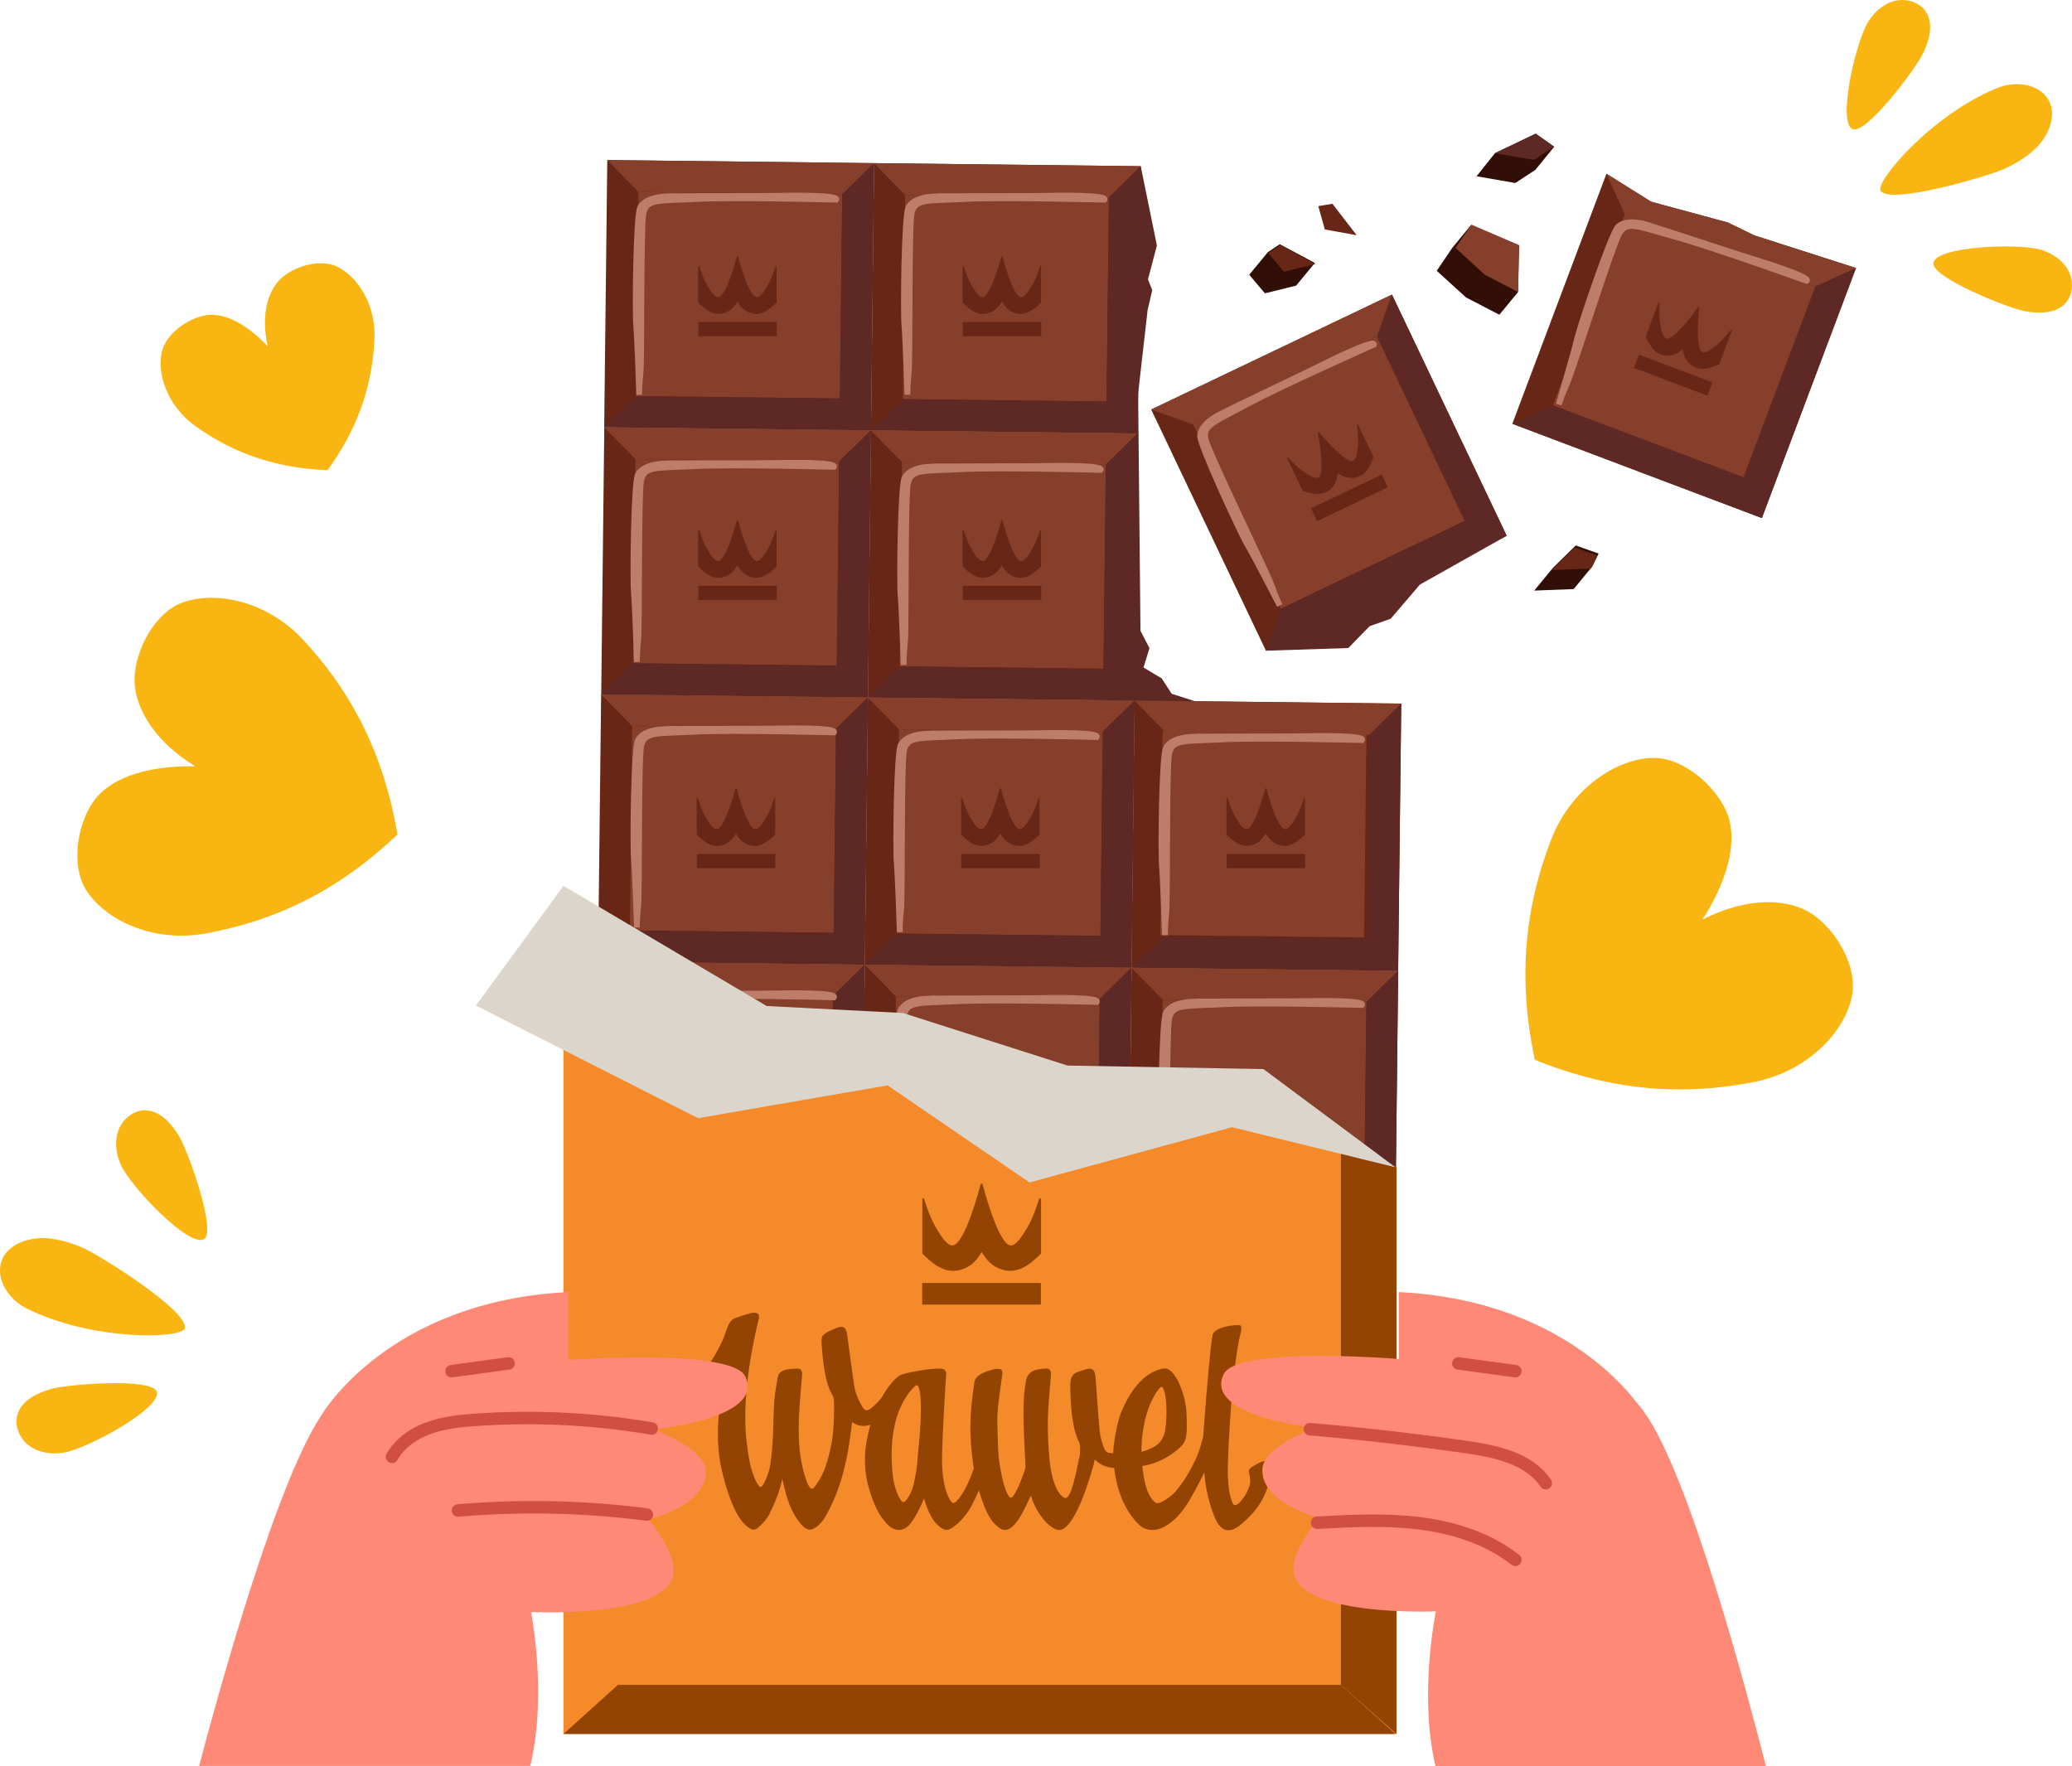 <?xml version="1.0" encoding="UTF-8"?><svg width="332" height="283" viewBox="0 0 332 283" fill="none" xmlns="http://www.w3.org/2000/svg">
<g clip-path="url(#clip0_3110_1113)">
<path d="M281.091 37.718L276.842 35.65L264.567 32.326L257.404 27.839L242.323 67.909L282.305 83.017L297.386 42.948L281.091 37.718Z" fill="#682716"/>
<path d="M290.906 45.888L260.349 34.344L248.826 64.958L279.384 76.502L290.906 45.888Z" fill="#853F2B"/>
<path d="M242.323 67.909L248.825 64.963L279.378 76.504L282.305 83.018L242.323 67.909Z" fill="#5E2824"/>
<path d="M297.386 42.948L290.898 45.894L279.378 76.504L282.305 83.017L297.386 42.948Z" fill="#5E2824"/>
<path d="M281.091 37.718L276.842 35.65L264.567 32.326L257.404 27.839L260.344 34.353L290.898 45.894L297.386 42.948L281.091 37.718Z" fill="#853F2B"/>
<path d="M182.781 26.637L185.371 39.34L183.941 44.773L184.629 46.489L183.887 49.678L182.363 63.044L182.74 101.086L184.184 103.856L183.226 106.965L186.14 108.708L187.745 111.181L191.508 112.384L178.127 114.749L180.123 38.191L182.781 26.637Z" fill="#5E2824"/>
<path d="M140.036 26.14L97.305 25.646L96.812 68.457L139.544 68.95L140.036 26.14Z" fill="#682716"/>
<path d="M134.947 31.136L102.292 30.759L101.915 63.474L134.571 63.851L134.947 31.136Z" fill="#853F2B"/>
<path d="M97.312 25.65L102.29 30.758L134.947 31.137L140.046 26.15L97.312 25.65Z" fill="#853F2B"/>
<path d="M96.813 68.463L101.912 63.476L134.57 63.855L139.547 68.963L96.813 68.463Z" fill="#5E2824"/>
<path d="M140.046 26.15L134.948 31.137L134.57 63.854L139.547 68.963L140.046 26.15Z" fill="#5E2824"/>
<path d="M182.775 26.633L140.044 26.14L139.552 68.95L182.283 69.443L182.775 26.633Z" fill="#682716"/>
<path d="M177.686 31.629L145.031 31.252L144.655 63.967L177.31 64.344L177.686 31.629Z" fill="#853F2B"/>
<path d="M140.046 26.15L145.024 31.258L177.682 31.637L182.781 26.636L140.046 26.15Z" fill="#853F2B"/>
<path d="M139.547 68.963L144.646 63.962L177.304 64.341L182.282 69.449L139.547 68.963Z" fill="#5E2824"/>
<path d="M182.781 26.637L177.682 31.637L177.304 64.341L182.282 69.449L182.781 26.637Z" fill="#5E2824"/>
<path d="M139.558 68.957L96.826 68.464L96.334 111.274L139.065 111.768L139.558 68.957Z" fill="#682716"/>
<path d="M134.468 73.954L101.812 73.577L101.436 106.292L134.092 106.669L134.468 73.954Z" fill="#853F2B"/>
<path d="M96.813 68.463L101.804 73.571L134.448 73.949L139.547 68.963L96.813 68.463Z" fill="#853F2B"/>
<path d="M96.328 111.276L101.427 106.289L134.071 106.667L139.062 111.776L96.328 111.276Z" fill="#5E2824"/>
<path d="M139.547 68.963L134.449 73.949L134.071 106.667L139.062 111.776L139.547 68.963Z" fill="#5E2824"/>
<path d="M182.283 69.451L139.552 68.957L139.06 111.768L181.791 112.261L182.283 69.451Z" fill="#682716"/>
<path d="M177.194 74.447L144.539 74.07L144.162 106.785L176.818 107.162L177.194 74.447Z" fill="#853F2B"/>
<path d="M139.547 68.963L144.538 74.071L177.183 74.449L182.282 69.449L139.547 68.963Z" fill="#853F2B"/>
<path d="M139.062 111.776L144.161 106.775L176.805 107.154L181.796 112.262L139.062 111.776Z" fill="#5E2824"/>
<path d="M182.282 69.449L177.183 74.45L176.805 107.154L181.796 112.262L182.282 69.449Z" fill="#5E2824"/>
<path d="M139.052 111.762L96.32 111.269L95.828 154.079L138.559 154.572L139.052 111.762Z" fill="#682716"/>
<path d="M133.963 116.758L101.307 116.381L100.931 149.096L133.587 149.473L133.963 116.758Z" fill="#853F2B"/>
<path d="M96.328 111.276L101.305 116.384L133.963 116.762L139.062 111.776L96.328 111.276Z" fill="#853F2B"/>
<path d="M95.829 154.089L100.928 149.102L133.585 149.48L138.563 154.589L95.829 154.089Z" fill="#5E2824"/>
<path d="M139.062 111.776L133.963 116.762L133.585 149.48L138.563 154.588L139.062 111.776Z" fill="#5E2824"/>
<path d="M181.791 112.269L139.06 111.775L138.567 154.585L181.299 155.079L181.791 112.269Z" fill="#682716"/>
<path d="M176.701 117.264L144.046 116.887L143.67 149.603L176.325 149.98L176.701 117.264Z" fill="#853F2B"/>
<path d="M139.062 111.776L144.039 116.884L176.697 117.262L181.796 112.262L139.062 111.776Z" fill="#853F2B"/>
<path d="M138.562 154.588L143.661 149.588L176.319 149.967L181.297 155.075L138.562 154.588Z" fill="#5E2824"/>
<path d="M181.796 112.262L176.697 117.262L176.319 149.967L181.297 155.075L181.796 112.262Z" fill="#5E2824"/>
<path d="M224.517 112.748L181.786 112.255L181.293 155.065L224.025 155.558L224.517 112.748Z" fill="#682716"/>
<path d="M218.945 117.509L186.289 117.132L185.913 149.847L218.568 150.224L218.945 117.509Z" fill="#853F2B"/>
<path d="M181.796 112.262L186.773 117.371L219.431 117.749L224.53 112.762L181.796 112.262Z" fill="#853F2B"/>
<path d="M181.297 155.075L186.396 150.088L219.054 150.467L224.031 155.575L181.297 155.075Z" fill="#5E2824"/>
<path d="M224.53 112.762L219.431 117.749L219.054 150.467L224.031 155.575L224.53 112.762Z" fill="#5E2824"/>
<path d="M138.573 154.58L95.842 154.087L95.35 196.897L138.081 197.39L138.573 154.58Z" fill="#682716"/>
<path d="M133.484 159.576L100.828 159.199L100.452 191.914L133.108 192.291L133.484 159.576Z" fill="#853F2B"/>
<path d="M95.829 154.088L100.82 159.197L133.464 159.575L138.563 154.588L95.829 154.088Z" fill="#853F2B"/>
<path d="M138.563 154.588L133.464 159.575L133.086 192.293L138.077 197.401L138.563 154.588Z" fill="#5E2824"/>
<path d="M181.299 155.073L138.567 154.58L138.075 197.39L180.807 197.883L181.299 155.073Z" fill="#682716"/>
<path d="M176.209 160.069L143.554 159.692L143.178 192.408L175.833 192.784L176.209 160.069Z" fill="#853F2B"/>
<path d="M138.562 154.588L143.554 159.697L176.198 160.075L181.297 155.075L138.562 154.588Z" fill="#853F2B"/>
<path d="M181.297 155.075L176.198 160.075L175.82 192.779L180.811 197.888L181.297 155.075Z" fill="#5E2824"/>
<path d="M224.038 155.566L181.307 155.073L180.814 197.883L223.546 198.376L224.038 155.566Z" fill="#682716"/>
<path d="M218.949 160.562L186.293 160.185L185.917 192.901L218.573 193.278L218.949 160.562Z" fill="#853F2B"/>
<path d="M181.297 155.075L186.288 160.183L218.932 160.562L224.031 155.575L181.297 155.075Z" fill="#853F2B"/>
<path d="M224.031 155.575L218.932 160.562L218.555 193.279L223.546 198.388L224.031 155.575Z" fill="#5E2824"/>
<path d="M223.038 47.21L184.46 65.628L202.844 104.277L241.422 85.859L223.038 47.21Z" fill="#682716"/>
<path d="M220.648 53.935L191.167 68.01L205.216 97.546L234.697 83.471L220.648 53.935Z" fill="#853F2B"/>
<path d="M184.454 65.625L191.171 68.017L220.659 53.935L223.033 47.205L184.454 65.625Z" fill="#853F2B"/>
<path d="M202.839 104.275L205.227 97.545L234.701 83.477L241.419 85.856L202.839 104.275Z" fill="#5E2824"/>
<path d="M223.033 47.205L220.659 53.935L234.701 83.477L241.419 85.856L223.033 47.205Z" fill="#5E2824"/>
<path d="M241.419 85.856L227.511 93.68L222.831 99.153L219.458 100.343L216.045 103.843L202.839 104.275L223.883 92.234L241.419 85.856Z" fill="#5E2824"/>
<path d="M236.59 28.245L242.808 29.326L246.019 27.218L249.027 23.515L246.046 21.474L239.544 24.542L236.59 28.245Z" fill="#310E06"/>
<path d="M239.544 24.542L246.073 21.393L249.027 23.515L245.776 25.636L239.544 24.542Z" fill="#5E2824"/>
<path d="M243.362 39.34L235.713 36.056L232.718 39.691L230.209 43.394L234.904 47.664L240.246 50.435L243.24 46.799L243.362 39.34Z" fill="#310E06"/>
<path d="M235.78 36.002L243.442 39.299L243.24 46.8L237.898 44.016L233.217 39.718L235.78 36.002Z" fill="#853F2B"/>
<path d="M205.065 39.137L203.163 40.394L200.168 44.029L202.677 47.002L207.682 45.772L210.677 42.137L205.065 39.137Z" fill="#310E06"/>
<path d="M205.159 39.286L210.758 42.313L205.726 43.543L203.23 40.556L205.159 39.286Z" fill="#682716"/>
<path d="M213.496 32.65L217.381 37.691L212.282 36.772L211.23 33.029L213.496 32.65Z" fill="#682716"/>
<path d="M248.825 91.004L245.83 94.64L252.157 94.397L255.138 90.761L256.149 88.707L252.48 87.41L248.825 91.004Z" fill="#310E06"/>
<path d="M254.936 91.099L248.582 91.356L252.305 87.734L255.961 89.031L254.936 91.099Z" fill="#682716"/>
<path d="M321.155 27.055C323.016 26.217 324.743 25.15 326.173 23.785C328.277 21.771 329.95 18.001 327.818 15.42C326.065 13.311 322.706 13.041 320.157 14.055C309.54 18.285 300.273 29.272 301.352 30.623C303.119 32.826 318.754 28.15 321.155 27.069V27.055Z" fill="#F9B612"/>
<path d="M324.446 49.867C326.739 50.286 329.464 50.286 331.002 48.529C332.216 47.151 332.27 44.962 331.407 43.34C330.53 41.718 328.884 40.61 327.13 40.056C323.583 38.934 310.377 39.434 309.797 42.083C309.284 44.394 321.762 49.381 324.446 49.867Z" fill="#F9B612"/>
<path d="M308.137 8.568C309.135 6.46 309.864 3.838 308.582 1.878C307.571 0.338 305.48 -0.284 303.686 0.122C301.892 0.541 300.394 1.838 299.396 3.392C297.386 6.527 294.392 19.42 296.793 20.677C298.884 21.771 306.964 11.027 308.137 8.554V8.568Z" fill="#F9B612"/>
<path d="M13.476 200.05C11.574 199.199 9.591 198.591 7.567 198.428C4.6 198.185 0.58 199.469 0.054 202.848C-0.378 205.618 1.713 208.375 4.209 209.645C14.649 214.929 29.326 214.578 29.622 212.821C30.108 209.97 15.931 201.145 13.462 200.05H13.476Z" fill="#F9B612"/>
<path d="M28.678 182.049C27.437 180.008 25.603 177.914 23.201 177.927C21.313 177.927 19.613 179.373 18.966 181.144C18.318 182.914 18.588 184.928 19.357 186.657C20.908 190.131 30.243 199.928 32.671 198.577C34.775 197.401 30.135 184.441 28.678 182.049Z" fill="#F9B612"/>
<path d="M8.175 222.578C5.882 223.24 3.386 224.47 2.766 226.781C2.28 228.605 3.211 230.633 4.748 231.727C6.286 232.822 8.296 233.092 10.158 232.795C13.908 232.214 25.805 225.754 25.131 223.065C24.551 220.727 10.846 221.808 8.175 222.578Z" fill="#F9B612"/>
<path d="M29.178 96.572C24.834 98.194 21.691 104.073 21.556 108.708C21.448 112.722 24.065 118.357 31.268 122.79C22.622 122.668 17.32 125.101 15 128.385C12.329 132.168 11.331 138.763 13.827 142.669C16.862 147.412 24.483 151.142 33.022 149.575C42.397 147.858 52.73 143.926 63.023 134.344C63.252 134.128 63.481 133.939 63.683 133.723C63.657 133.425 63.575 133.128 63.522 132.831C61.039 118.979 55.118 109.613 48.656 102.613C42.761 96.221 34.438 94.613 29.164 96.586L29.178 96.572Z" fill="#F9B612"/>
<path d="M296.752 159.575C297.656 154.913 294.243 149.007 290.277 146.412C286.851 144.169 280.538 143.439 272.809 147.345C277.557 139.858 278.272 133.912 276.667 130.141C274.805 125.776 269.598 121.371 264.863 121.452C259.103 121.56 251.779 126.222 248.555 134.52C245.021 143.629 242.903 154.778 245.735 168.9C245.803 169.211 245.843 169.522 245.924 169.819C246.194 169.954 246.491 170.049 246.788 170.17C260.183 175.427 271.5 175.265 281.064 173.387C289.778 171.657 295.646 165.251 296.752 159.589V159.575Z" fill="#F9B612"/>
<path d="M53.984 42.705C51.286 41.434 47.172 42.624 44.987 44.664C43.098 46.421 41.696 50.164 42.896 55.489C39.052 51.448 35.558 50.097 33.008 50.516C30.068 50.989 26.587 53.502 25.926 56.408C25.117 59.949 26.844 65.125 31.403 68.355C36.408 71.895 42.869 74.895 51.907 75.314C52.109 75.314 52.298 75.341 52.487 75.341C52.608 75.193 52.716 75.031 52.824 74.868C58.058 67.49 59.69 60.543 60.001 54.408C60.284 48.813 57.262 44.259 53.984 42.718V42.705Z" fill="#F9B612"/>
<path d="M111.894 53.881C116.116 53.881 120.244 53.881 124.466 53.881V51.597H111.894V53.881Z" fill="#682716"/>
<path d="M124.277 42.651C124.277 42.651 123.751 44.475 123.05 45.664C122.348 46.853 121.795 47.624 121.269 47.624C119.934 47.624 118.261 41.096 118.261 41.096H118.167H118.072C118.072 41.096 116.4 47.624 115.064 47.624C114.538 47.624 113.985 46.867 113.284 45.664C112.582 44.475 112.056 42.651 112.056 42.651H111.867C111.867 44.597 111.867 46.543 111.867 48.489C112.96 49.543 114.565 51.097 116.764 49.84C117.546 49.394 118.113 48.381 118.153 48.313C118.194 48.394 118.76 49.394 119.543 49.84C121.741 51.097 123.347 49.529 124.439 48.489C124.439 46.543 124.439 44.597 124.439 42.651H124.25H124.277Z" fill="#682716"/>
<path d="M111.894 96.167C116.116 96.167 120.244 96.167 124.466 96.167V93.883H111.894C111.894 94.64 111.894 95.41 111.894 96.167Z" fill="#682716"/>
<path d="M124.277 84.936C124.277 84.936 123.751 86.761 123.05 87.95C122.348 89.139 121.795 89.91 121.269 89.91C119.934 89.91 118.261 83.382 118.261 83.382H118.167H118.072C118.072 83.382 116.4 89.91 115.064 89.91C114.538 89.91 113.985 89.153 113.284 87.95C112.582 86.761 112.056 84.936 112.056 84.936H111.867C111.867 86.882 111.867 88.829 111.867 90.775C112.96 91.829 114.565 93.383 116.764 92.126C117.546 91.68 118.113 90.666 118.153 90.599C118.194 90.68 118.76 91.68 119.543 92.126C121.741 93.383 123.347 91.815 124.439 90.775C124.439 88.829 124.439 86.882 124.439 84.936H124.25H124.277Z" fill="#682716"/>
<path d="M111.665 139.128C115.887 139.128 120.015 139.128 124.237 139.128V136.844H111.665V139.128Z" fill="#682716"/>
<path d="M124.048 127.898C124.048 127.898 123.522 129.722 122.82 130.912C122.119 132.101 121.566 132.871 121.04 132.871C119.704 132.871 118.032 126.344 118.032 126.344H117.937H117.843C117.843 126.344 116.17 132.871 114.835 132.871C114.309 132.871 113.756 132.114 113.054 130.912C112.353 129.722 111.827 127.898 111.827 127.898H111.638C111.638 129.844 111.638 131.79 111.638 133.736C112.73 134.79 114.336 136.344 116.534 135.087C117.317 134.641 117.883 133.628 117.924 133.56C117.964 133.641 118.531 134.641 119.313 135.087C121.512 136.344 123.117 134.777 124.21 133.736C124.21 131.79 124.21 129.844 124.21 127.898H124.021H124.048Z" fill="#682716"/>
<path d="M154.264 53.881C158.486 53.881 162.614 53.881 166.836 53.881V51.597H154.264V53.881Z" fill="#682716"/>
<path d="M166.648 42.651C166.648 42.651 166.121 44.475 165.42 45.664C164.719 46.853 164.165 47.624 163.639 47.624C162.304 47.624 160.631 41.096 160.631 41.096H160.537H160.442C160.442 41.096 158.77 47.624 157.434 47.624C156.908 47.624 156.355 46.867 155.654 45.664C154.952 44.475 154.426 42.651 154.426 42.651H154.237V48.489C155.33 49.543 156.935 51.097 159.134 49.84C159.916 49.394 160.483 48.381 160.523 48.313C160.564 48.394 161.13 49.394 161.913 49.84C164.112 51.097 165.717 49.529 166.809 48.489C166.809 46.543 166.809 44.597 166.809 42.651H166.621H166.648Z" fill="#682716"/>
<path d="M154.264 96.167C158.486 96.167 162.614 96.167 166.836 96.167C166.836 95.41 166.836 94.64 166.836 93.883H154.264V96.167Z" fill="#682716"/>
<path d="M166.648 84.936C166.648 84.936 166.121 86.761 165.42 87.95C164.719 89.139 164.165 89.91 163.639 89.91C162.304 89.91 160.631 83.382 160.631 83.382H160.537H160.442C160.442 83.382 158.77 89.91 157.434 89.91C156.908 89.91 156.355 89.153 155.654 87.95C154.952 86.761 154.426 84.936 154.426 84.936H154.237C154.237 86.882 154.237 88.829 154.237 90.775C155.33 91.829 156.935 93.383 159.134 92.126C159.916 91.68 160.483 90.666 160.523 90.599C160.564 90.68 161.13 91.68 161.913 92.126C164.112 93.383 165.717 91.815 166.809 90.775C166.809 88.829 166.809 86.882 166.809 84.936H166.621H166.648Z" fill="#682716"/>
<path d="M154.021 139.128C158.244 139.128 162.371 139.128 166.594 139.128V136.844H154.021V139.128Z" fill="#682716"/>
<path d="M166.405 127.898C166.405 127.898 165.879 129.722 165.177 130.912C164.476 132.101 163.923 132.871 163.397 132.871C162.061 132.871 160.389 126.344 160.389 126.344H160.294H160.2C160.2 126.344 158.527 132.871 157.192 132.871C156.666 132.871 156.112 132.114 155.411 130.912C154.71 129.722 154.183 127.898 154.183 127.898H153.995C153.995 129.844 153.995 131.79 153.995 133.736C155.087 134.79 156.692 136.344 158.891 135.087C159.674 134.641 160.24 133.628 160.281 133.56C160.321 133.641 160.888 134.641 161.67 135.087C163.869 136.344 165.474 134.777 166.567 133.736C166.567 131.79 166.567 129.844 166.567 127.898H166.378H166.405Z" fill="#682716"/>
<path d="M196.553 139.128C200.775 139.128 204.903 139.128 209.125 139.128V136.844H196.553V139.128Z" fill="#682716"/>
<path d="M208.937 127.898C208.937 127.898 208.41 129.722 207.709 130.912C207.008 132.101 206.455 132.871 205.928 132.871C204.593 132.871 202.92 126.344 202.92 126.344H202.826H202.731C202.731 126.344 201.059 132.871 199.723 132.871C199.197 132.871 198.644 132.114 197.943 130.912C197.241 129.722 196.715 127.898 196.715 127.898H196.526C196.526 129.844 196.526 131.79 196.526 133.736C197.619 134.79 199.224 136.344 201.423 135.087C202.205 134.641 202.772 133.628 202.812 133.56C202.853 133.641 203.419 134.641 204.202 135.087C206.401 136.344 208.006 134.777 209.098 133.736V127.898H208.91H208.937Z" fill="#682716"/>
<path d="M211.041 83.517C214.845 81.693 218.581 79.923 222.385 78.098L221.401 76.044C217.597 77.869 213.86 79.639 210.056 81.463L211.041 83.517Z" fill="#682716"/>
<path d="M217.408 68.044C217.408 68.044 217.718 69.922 217.597 71.301C217.475 72.679 217.3 73.612 216.828 73.828C215.627 74.409 211.311 69.233 211.311 69.233L211.23 69.273L211.149 69.314C211.149 69.314 212.444 75.922 211.243 76.504C210.758 76.733 209.935 76.287 208.788 75.504C207.641 74.733 206.387 73.301 206.387 73.301L206.225 73.382C207.061 75.139 207.898 76.895 208.734 78.652C210.177 79.125 212.282 79.855 213.739 77.774C214.251 77.031 214.332 75.882 214.332 75.787C214.4 75.841 215.344 76.504 216.248 76.571C218.77 76.76 219.553 74.652 220.079 73.233C219.242 71.476 218.406 69.719 217.57 67.963L217.408 68.044Z" fill="#682716"/>
<path d="M261.815 58.962C265.767 60.449 269.625 61.908 273.578 63.408C273.847 62.692 274.117 61.99 274.387 61.273C270.435 59.787 266.577 58.327 262.624 56.827L261.815 58.962Z" fill="#682716"/>
<path d="M277.355 52.827C277.355 52.827 276.222 54.354 275.142 55.219C274.063 56.084 273.281 56.611 272.782 56.422C271.527 55.949 272.269 49.259 272.269 49.259L272.188 49.232L272.107 49.205C272.107 49.205 268.249 54.719 266.995 54.246C266.496 54.056 266.253 53.151 266.01 51.786C265.781 50.421 265.929 48.529 265.929 48.529L265.754 48.462C265.066 50.286 264.378 52.111 263.69 53.935C264.337 55.3 265.295 57.327 267.791 56.935C268.681 56.786 269.571 56.057 269.639 55.989C269.639 56.084 269.828 57.219 270.408 57.922C272.026 59.868 274.077 58.976 275.466 58.381C276.154 56.557 276.842 54.732 277.53 52.908L277.355 52.84V52.827Z" fill="#682716"/>
<path d="M106.984 31.475C109.115 31.393 122.726 31.434 124.588 31.38C126.463 31.326 134.583 31.218 133.976 32.002C133.976 32.002 117.56 31.569 111.57 31.893C105.568 32.204 103.531 31.799 103.085 34.258C102.64 36.718 102.856 57.787 102.627 59.733C102.398 61.679 102.425 63.26 102.425 63.26C102.425 63.26 102.128 54.205 101.939 52.165C101.75 50.124 101.898 34.367 102.6 33.204C103.301 32.056 104.853 31.542 106.997 31.461L106.984 31.475Z" fill="#BE7C6B" stroke="#BE7C6B" stroke-width="0.93" stroke-miterlimit="10"/>
<path d="M149.961 31.475C152.092 31.393 165.703 31.434 167.565 31.38C169.44 31.326 177.56 31.218 176.953 32.002C176.953 32.002 160.537 31.569 154.547 31.893C148.545 32.204 146.508 31.799 146.063 34.258C145.617 36.718 145.833 57.787 145.604 59.733C145.375 61.679 145.402 63.26 145.402 63.26C145.402 63.26 145.105 54.205 144.916 52.165C144.727 50.124 144.875 34.367 145.577 33.204C146.278 32.056 147.83 31.542 149.974 31.461L149.961 31.475Z" fill="#BE7C6B" stroke="#BE7C6B" stroke-width="0.93" stroke-miterlimit="10"/>
<path d="M106.62 74.287C108.751 74.206 122.362 74.247 124.223 74.193C126.098 74.139 134.219 74.031 133.612 74.814C133.612 74.814 117.195 74.382 111.206 74.706C105.203 75.017 103.166 74.612 102.721 77.071C102.276 79.531 102.492 100.599 102.263 102.545C102.033 104.491 102.06 106.073 102.06 106.073C102.06 106.073 101.763 97.018 101.575 94.978C101.386 92.937 101.534 77.179 102.236 76.017C102.937 74.868 104.488 74.355 106.633 74.274L106.62 74.287Z" fill="#BE7C6B" stroke="#BE7C6B" stroke-width="0.93" stroke-miterlimit="10"/>
<path d="M149.354 74.774C151.485 74.693 165.096 74.733 166.958 74.679C168.833 74.625 176.953 74.517 176.346 75.301C176.346 75.301 159.93 74.868 153.94 75.193C147.938 75.504 145.901 75.098 145.456 77.558C145.01 80.017 145.226 101.086 144.997 103.032C144.768 104.978 144.795 106.559 144.795 106.559C144.795 106.559 144.498 97.505 144.309 95.464C144.12 93.424 144.269 77.666 144.97 76.504C145.671 75.355 147.223 74.841 149.368 74.76L149.354 74.774Z" fill="#BE7C6B" stroke="#BE7C6B" stroke-width="0.93" stroke-miterlimit="10"/>
<path d="M106.62 116.843C108.751 116.762 122.362 116.803 124.223 116.749C126.098 116.695 134.219 116.587 133.612 117.371C133.612 117.371 117.195 116.938 111.206 117.262C105.203 117.573 103.166 117.168 102.721 119.627C102.276 122.087 102.492 143.156 102.263 145.102C102.033 147.048 102.06 148.629 102.06 148.629C102.06 148.629 101.763 139.574 101.575 137.534C101.386 135.493 101.534 119.736 102.236 118.573C102.937 117.425 104.488 116.911 106.633 116.83L106.62 116.843Z" fill="#BE7C6B" stroke="#BE7C6B" stroke-width="0.93" stroke-miterlimit="10"/>
<path d="M148.733 117.587C150.865 117.506 164.475 117.546 166.337 117.492C168.212 117.438 176.333 117.33 175.726 118.114C175.726 118.114 159.309 117.681 153.32 118.006C147.317 118.316 145.28 117.911 144.835 120.371C144.39 122.83 144.606 143.899 144.376 145.845C144.147 147.791 144.174 149.372 144.174 149.372C144.174 149.372 143.877 140.317 143.688 138.277C143.5 136.236 143.648 120.479 144.349 119.316C145.051 118.168 146.602 117.654 148.747 117.573L148.733 117.587Z" fill="#BE7C6B" stroke="#BE7C6B" stroke-width="0.93" stroke-miterlimit="10"/>
<path d="M191.225 118.073C193.356 117.992 206.967 118.033 208.829 117.979C210.704 117.925 218.824 117.816 218.217 118.6C218.217 118.6 201.801 118.168 195.812 118.492C189.809 118.803 187.772 118.398 187.327 120.857C186.882 123.317 187.097 144.385 186.868 146.331C186.652 148.291 186.666 149.859 186.666 149.859C186.666 149.859 186.369 140.804 186.18 138.763C185.991 136.723 186.14 120.965 186.841 119.803C187.543 118.654 189.094 118.141 191.239 118.06L191.225 118.073Z" fill="#BE7C6B" stroke="#BE7C6B" stroke-width="0.93" stroke-miterlimit="10"/>
<path d="M106.62 159.291C108.751 159.21 122.362 159.251 124.223 159.197C126.098 159.143 134.219 159.035 133.612 159.819C133.612 159.819 117.195 159.386 111.206 159.71C105.203 160.021 103.166 159.616 102.721 162.075C102.276 164.535 102.492 185.604 102.263 187.55C102.033 189.496 102.06 191.077 102.06 191.077C102.06 191.077 101.763 182.022 101.575 179.982C101.386 177.941 101.534 162.184 102.236 161.021C102.937 159.873 104.488 159.359 106.633 159.278L106.62 159.291Z" fill="#BE7C6B" stroke="#BE7C6B" stroke-width="0.93" stroke-miterlimit="10"/>
<path d="M148.733 160.035C150.865 159.954 164.475 159.994 166.337 159.94C168.212 159.886 176.333 159.778 175.726 160.562C175.726 160.562 159.309 160.129 153.32 160.454C147.317 160.764 145.28 160.359 144.835 162.819C144.39 165.278 144.606 186.347 144.376 188.293C144.147 190.239 144.174 191.82 144.174 191.82C144.174 191.82 143.877 182.765 143.688 180.725C143.5 178.684 143.648 162.927 144.349 161.764C145.051 160.616 146.602 160.102 148.747 160.021L148.733 160.035Z" fill="#BE7C6B" stroke="#BE7C6B" stroke-width="0.93" stroke-miterlimit="10"/>
<path d="M191.225 160.521C193.356 160.44 206.967 160.481 208.829 160.427C210.704 160.373 218.824 160.264 218.217 161.048C218.217 161.048 201.801 160.616 195.812 160.94C189.809 161.251 187.772 160.846 187.327 163.305C186.882 165.765 187.097 186.833 186.868 188.779C186.652 190.739 186.666 192.307 186.666 192.307C186.666 192.307 186.369 183.252 186.18 181.211C185.991 179.171 186.14 163.413 186.841 162.251C187.543 161.102 189.094 160.589 191.239 160.508L191.225 160.521Z" fill="#BE7C6B" stroke="#BE7C6B" stroke-width="0.93" stroke-miterlimit="10"/>
<path d="M95.343 196.901L100.442 191.915L133.086 192.293L138.077 197.401L95.343 196.901Z" fill="#5E2824"/>
<path d="M138.077 197.401L143.176 192.401L175.82 192.78L180.811 197.888L138.077 197.401Z" fill="#5E2824"/>
<path d="M180.812 197.888L185.911 192.901L218.555 193.28L223.546 198.388L180.812 197.888Z" fill="#5E2824"/>
<path d="M138.067 197.384L95.336 196.891L94.844 239.701L137.575 240.194L138.067 197.384Z" fill="#682716"/>
<path d="M132.978 202.38L100.323 202.003L99.947 234.719L132.602 235.095L132.978 202.38Z" fill="#853F2B"/>
<path d="M95.343 196.901L100.32 202.01L132.978 202.388L138.077 197.401L95.343 196.901Z" fill="#853F2B"/>
<path d="M94.844 239.714L99.943 234.728L132.6 235.106L137.578 240.214L94.844 239.714Z" fill="#5E2824"/>
<path d="M138.077 197.401L132.978 202.388L132.601 235.106L137.578 240.214L138.077 197.401Z" fill="#5E2824"/>
<path d="M132.978 202.388L100.334 202.01L99.956 234.714L101.629 210.159C101.885 206.429 104.893 203.496 108.63 203.348L132.978 202.388Z" fill="#BE7C6B"/>
<path d="M180.807 197.891L138.075 197.397L137.583 240.207L180.314 240.701L180.807 197.891Z" fill="#682716"/>
<path d="M175.717 202.887L143.062 202.51L142.685 235.225L175.341 235.602L175.717 202.887Z" fill="#853F2B"/>
<path d="M138.077 197.401L143.055 202.51L175.712 202.888L180.811 197.888L138.077 197.401Z" fill="#853F2B"/>
<path d="M137.578 240.214L142.677 235.214L175.335 235.592L180.312 240.701L137.578 240.214Z" fill="#5E2824"/>
<path d="M180.811 197.888L175.712 202.888L175.334 235.592L180.312 240.701L180.811 197.888Z" fill="#5E2824"/>
<path d="M175.712 202.888L143.068 202.51L142.69 235.214L144.363 210.659C144.619 206.929 147.628 203.996 151.364 203.848L175.712 202.888Z" fill="#BE7C6B"/>
<path d="M223.532 198.37L180.801 197.877L180.309 240.687L223.04 241.18L223.532 198.37Z" fill="#682716"/>
<path d="M218.443 203.366L185.788 202.989L185.411 235.705L218.067 236.082L218.443 203.366Z" fill="#853F2B"/>
<path d="M180.812 197.888L185.789 202.996L218.447 203.374L223.546 198.388L180.812 197.888Z" fill="#EABD17"/>
<path d="M180.312 240.701L185.411 235.714L218.069 236.092L223.046 241.201L180.312 240.701Z" fill="#5E2824"/>
<path d="M223.546 198.388L218.447 203.375L218.069 236.092L223.046 241.201L223.546 198.388Z" fill="#5E2824"/>
<path d="M218.447 203.374L185.803 202.996L185.425 235.7L187.097 211.145C187.354 207.415 190.362 204.483 194.098 204.334L218.447 203.374Z" fill="#FFB713"/>
<path d="M223.761 277.865H90.284V159.318L202.691 178.9L223.761 187.049V277.865Z" fill="#F48A2A"/>
<path d="M214.858 269.999H99.012L90.284 277.865H223.586L214.858 269.999Z" fill="#934302"/>
<path d="M214.858 183.603V269.999L223.761 277.865V187.049L214.858 183.603Z" fill="#934302"/>
<path d="M263.46 226.484C263.46 226.484 252.844 208.47 224.125 207.051V224.389L263.46 226.484Z" fill="#FF8977"/>
<path d="M51.705 226.484C51.705 226.484 62.321 208.47 91.04 207.051V224.389L51.705 226.484Z" fill="#FF8977"/>
<path d="M203.635 234.309C203.514 234.079 203.244 234.038 203.001 234.065C202.003 234.173 201.517 234.511 200.668 235.038C200.452 235.174 200.222 235.336 200.142 235.579C200.074 235.741 200.142 235.998 200.222 236.403C200.33 236.93 200.344 237.376 200.29 237.795C199.791 239.755 198.01 241.931 197.565 240.971C197.295 240.376 196.634 238.836 196.742 234.836C196.85 230.606 197.457 219.078 198.779 213.645C198.806 213.51 199.103 212.591 198.712 212.389C198.361 212.213 194.543 212.524 194.274 213.997C194.004 215.47 193.383 221.903 192.79 230.16C192.52 231.308 192.237 232.214 191.954 232.984C191.535 234.038 190.24 236.836 188.392 238.971C187.704 239.768 185.735 241.255 185.141 240.795C184.049 239.958 183.455 238.241 183.118 235.687C183.078 235.417 183.051 235.16 183.024 234.917C184.588 234.701 186.814 233.984 189.094 231.93C190.254 230.876 190.227 229.687 190.119 226.538C190.025 223.551 188.284 219.051 186.517 219.308C186.409 219.308 186.301 219.308 186.18 219.348C183.658 219.93 181.931 221.957 180.703 224.119C180.285 224.862 179.921 225.646 179.597 226.443C179.112 227.687 178.518 230.444 178.383 232.579C178.383 232.673 178.383 232.768 178.383 232.863C178.073 232.863 177.803 232.863 177.601 232.809C176.953 232.646 176.765 231.673 176.508 230.863C176.333 230.295 176.238 229.741 176.171 228.971C175.834 225.281 175.82 224.119 175.537 220.713C175.456 219.659 175.119 219.227 174.336 219.348C173.986 219.402 172.434 219.889 172.165 220.119C171.517 220.673 171.45 221.227 171.517 223.227C171.719 229.552 172.853 230.835 172.987 231.322C173.109 231.754 173.082 232.363 173.028 233.133C172.327 236.417 171.706 239.944 170.694 240.079C170.411 240.025 168.779 239.228 168.199 234.228C168.077 233.011 167.956 231.525 167.915 229.835C167.875 228.498 167.889 227.308 167.983 225.457C168.091 223.835 168.239 222.173 168.388 220.484C168.415 220.119 168.428 219.673 168.131 219.443C167.915 219.281 167.619 219.294 167.349 219.321C166.418 219.402 165.326 219.524 164.786 220.294C164.53 220.646 164.435 221.092 164.354 221.524C163.936 223.795 163.963 226.606 164.031 228.403C164.084 231.146 164.287 233.606 164.314 235.228C163.653 237.349 162.439 240.201 161.899 239.998C161.562 239.822 160.793 238.849 160.065 233.93C159.889 232.525 159.889 230.444 159.808 228.403C159.7 225.916 160.2 223.349 160.618 220.092C160.618 220.065 160.618 220.038 160.618 220.011C160.618 219.821 160.577 219.551 160.388 219.457C160.078 219.294 159.417 219.375 159.013 219.484C158.648 219.578 158.284 219.686 157.92 219.835C157.218 220.119 156.274 220.605 156.139 221.443C155.424 226.254 155.168 229.471 156.031 235.322C155.802 236.052 155.465 236.903 154.952 237.971C154.507 238.876 154.075 239.714 153.266 240.566C152.848 241.012 152.403 241.187 151.661 239.12C151.364 238.282 150.905 236.471 150.946 233.552C150.986 229.781 151.539 221.173 151.607 220.254C151.661 219.43 151.027 219.308 150.663 219.308C150.298 219.308 148.882 219.362 147.965 219.538C147.047 219.7 144.795 220.024 144.08 220.47C143.311 220.957 142.259 222.2 141.193 224.078C140.424 224.957 139.493 225.889 138.981 225.984C138.59 226.051 138.266 225.822 137.43 223.97C137.092 223.213 136.903 222.389 136.796 221.565C136.256 217.659 136.229 217.632 135.77 214.037C135.635 212.929 135.285 212.483 134.502 212.645C134.152 212.727 132.668 213.375 132.371 213.578C131.724 214.051 131.548 214.078 131.67 215.7C132.142 222.416 133.342 223.281 133.504 223.808C133.706 224.443 133.653 225.443 133.626 226.808C133.572 229.619 133.356 231.322 132.573 234.092C131.98 236.174 131.049 237.66 130.415 238.403C130.01 238.89 129.565 238.241 129.255 237.376C127.366 232.2 127.987 226.565 128.513 220.484C128.54 220.119 128.554 219.673 128.257 219.443C128.041 219.281 127.744 219.294 127.474 219.321C126.544 219.402 125.411 219.375 124.857 220.132C124.601 220.484 124.574 220.997 124.493 221.43C123.967 224.322 123.994 225.565 123.886 228.998C123.846 230.525 123.778 232.038 123.576 233.552C123.401 234.822 123.401 235.444 122.713 237.079C122.618 237.295 122.187 238.187 121.984 238.268C121.35 238.525 120.446 235.687 120.271 234.957C119.947 233.606 119.772 232.214 119.61 230.835C118.936 224.808 120.123 217.294 121.566 211.402C121.607 211.226 121.634 211.037 121.607 210.848C121.553 210.497 121.175 210.186 120.123 210.47C119.071 210.753 117.546 211.267 117.303 211.497C116.454 212.308 116.278 213.821 115.752 214.848C115.024 216.281 114.012 218.767 112.218 219.605C110.788 220.267 109.79 220.092 108.131 219.186C107.766 218.984 107.537 218.835 107.362 218.862C107.092 218.889 106.876 219.105 106.701 219.308C105.986 220.119 105.19 220.93 104.853 222.024C104.772 222.281 104.745 222.605 104.934 222.808C105.069 222.943 105.514 223.078 105.703 223.119C108.266 223.551 110.356 223.43 112.191 222.632C113.499 222.065 114.673 221.146 115.82 219.835C115.374 225.524 114.39 229.984 115.644 235.552C116.143 237.795 117.209 241.336 118.49 243.228C119.219 244.309 120.406 245.498 121.188 244.998C121.971 244.485 122.928 243.35 123.279 242.633C124.223 240.687 124.884 239.133 125.343 237.025C125.91 239.363 126.395 241.566 127.798 243.525C128.243 244.147 128.958 245.12 129.754 245.12C130.55 245.12 131.629 244.093 132.182 243.16C134.934 238.43 135.919 233.336 136.526 227.889C137.119 228.322 138.198 228.795 139.466 228.295C139.129 229.525 138.819 230.957 138.684 232.2C138.495 233.93 138.563 236.241 139.237 238.525C140.1 241.444 140.937 242.917 142.124 244.214C143.014 245.188 144.323 245.579 145.483 244.579C146.643 243.579 148.059 240.133 148.059 240.133C148.059 240.133 148.774 242.768 149.88 243.998C150.878 245.106 151.391 245.147 151.769 245.16C152.362 245.201 154.521 243.579 155.775 241.106C156.247 240.16 156.598 239.403 156.854 238.836C157.906 242.404 158.743 243.525 159.323 244.133C159.876 244.715 160.469 245.174 160.995 245.174C162.587 245.174 163.923 242.363 164.867 240.309C164.934 240.16 165.11 239.809 165.177 239.66C165.744 241.552 166.607 242.782 167.403 243.701C168.104 244.512 169.13 245.188 169.656 245.188C171.841 245.188 173.986 239.147 175.186 234.876C175.267 234.538 175.348 234.214 175.416 233.89C176.292 234.768 177.439 235.187 178.532 235.241C178.653 236.403 178.909 237.66 179.3 238.917C180.123 241.498 181.445 243.363 182.605 244.417C183.523 245.255 185.128 245.512 186.72 244.566C188.244 243.66 189.175 242.552 190.025 241.309C190.955 239.958 192.358 237.228 192.979 235.917C193.154 239.39 194.49 243.39 195.312 244.377C195.757 244.904 196.243 245.201 196.715 245.215C197.322 245.242 197.902 244.998 198.455 244.593C198.469 244.579 198.496 244.566 198.509 244.552C198.59 244.498 198.658 244.431 198.725 244.377C201.612 242.039 203.298 239.444 203.73 235.174C203.743 234.984 203.73 234.511 203.662 234.363M147.331 230.335C147.101 232.606 146.993 234.322 146.913 235.011C146.805 235.876 146.44 237.957 146.157 238.701C145.982 239.16 145.038 241.174 144.525 240.62C143.985 240.025 143.189 238.363 142.987 235.795C142.744 232.836 142.866 230.673 143.378 228.281C144.215 224.43 146.319 222.322 146.683 222.065C147.843 221.227 147.601 227.633 147.331 230.349M183.253 228.646C183.9 224.754 185.56 222.632 185.91 222.349C186.261 222.065 186.355 222.308 186.639 223.213C187.084 225.281 186.908 228.565 186.598 229.673C186.072 231.511 184.723 232.092 182.929 232.66C182.929 232.66 182.916 232.66 182.902 232.66C182.875 231.295 182.997 230.079 183.239 228.646" fill="#934302"/>
<path d="M147.762 209.05C154.156 209.05 160.402 209.05 166.782 209.05C166.782 207.902 166.782 206.753 166.782 205.591C160.388 205.591 154.143 205.591 147.762 205.591C147.762 206.74 147.762 207.888 147.762 209.05Z" fill="#934302"/>
<path d="M166.513 192.05C166.513 192.05 165.717 194.82 164.665 196.618C163.599 198.415 162.763 199.577 161.967 199.577C159.943 199.577 157.421 189.698 157.421 189.698H157.286C157.219 189.698 157.151 189.698 157.151 189.698C157.151 189.698 154.629 199.577 152.605 199.577C151.796 199.577 150.96 198.428 149.907 196.618C148.842 194.82 148.059 192.05 148.059 192.05H147.79C147.79 194.996 147.79 197.942 147.79 200.888C149.435 202.483 151.863 204.848 155.195 202.942C156.382 202.266 157.232 200.739 157.3 200.618C157.367 200.739 158.217 202.253 159.404 202.942C162.736 204.848 165.15 202.483 166.81 200.888C166.81 197.942 166.81 194.996 166.81 192.05H166.54H166.513Z" fill="#934302"/>
<path d="M84.956 283C87.735 271.567 85.091 258.31 85.091 258.31C85.091 258.31 107.537 259.485 107.955 251.85C108.144 248.471 103.936 243.498 103.936 243.498C103.936 243.498 113.351 241.228 113.095 235.714C112.919 231.998 104.637 229.038 104.637 229.038C104.637 229.038 122.605 227.43 119.435 220.592C116.265 213.753 58.368 219.794 53.445 224.389C46.322 231.038 36.367 266.148 31.902 282.987H84.956V283Z" fill="#FF8977"/>
<path d="M62.807 233.457C64.075 231.241 66.3 229.7 68.701 228.835C71.103 227.97 73.666 227.7 76.202 227.524C85.617 226.862 95.127 227.335 104.435 228.916" stroke="#D14F42" stroke-width="2" stroke-miterlimit="10" stroke-linecap="round"/>
<path d="M103.652 242.701C93.63 241.403 83.459 241.187 73.382 242.052" stroke="#D14F42" stroke-width="2" stroke-miterlimit="10" stroke-linecap="round"/>
<path d="M81.489 218.483L72.357 219.727" stroke="#D14F42" stroke-width="2" stroke-miterlimit="10" stroke-linecap="round"/>
<path d="M210.798 228.781C210.798 228.781 202.489 231.66 202.273 235.376C201.963 240.89 211.365 243.241 211.365 243.241C211.365 243.241 207.116 248.174 207.264 251.553C207.615 259.188 230.075 258.215 230.075 258.215C230.075 258.215 227.296 271.513 230.007 283H282.953C278.596 265.972 269.032 231.254 262.031 224.592C257.148 219.957 199.305 213.402 196.068 220.213C192.831 227.024 210.798 228.795 210.798 228.795V228.781Z" fill="#FF8977"/>
<path d="M209.895 229.024C218.244 229.741 226.567 230.687 234.863 231.876C239.652 232.565 244.967 233.66 247.678 237.673" stroke="#D14F42" stroke-width="2" stroke-miterlimit="10" stroke-linecap="round"/>
<path d="M211.041 244.012C216.545 243.714 222.089 243.417 227.552 244.12C233.015 244.809 238.465 246.552 242.808 249.958" stroke="#D14F42" stroke-width="2" stroke-miterlimit="10" stroke-linecap="round"/>
<path d="M233.676 218.483L242.809 219.727" stroke="#D14F42" stroke-width="2" stroke-miterlimit="10" stroke-linecap="round"/>
<path d="M223.586 187.049L202.448 171.319L171.045 170.751L144.687 162.332L122.848 161.21L90.284 141.953L76.255 161.143L111.854 179.184L142.218 173.927L164.961 189.482L197.403 180.63L223.586 187.049Z" fill="#DBD5CC"/>
<path d="M195.528 66.355C197.43 65.368 209.719 59.543 211.392 58.692C213.064 57.841 220.349 54.246 220.146 55.219C220.146 55.219 205.146 61.895 199.858 64.76C194.57 67.625 192.547 68.125 193.208 70.544C193.869 72.963 203.082 91.883 203.73 93.748C204.364 95.613 205.052 97.032 205.052 97.032C205.052 97.032 200.897 88.977 199.845 87.22C198.793 85.464 192.169 71.166 192.304 69.814C192.439 68.476 193.626 67.341 195.528 66.355Z" fill="#BE7C6B" stroke="#BE7C6B" stroke-width="0.93" stroke-miterlimit="10"/>
<path d="M264 36.056C266.051 36.65 278.96 40.948 280.754 41.475C282.548 42.016 290.291 44.448 289.482 45.002C289.482 45.002 274.023 39.461 268.222 37.88C262.422 36.299 260.614 35.272 259.427 37.475C258.24 39.678 251.873 59.746 251.05 61.543C250.228 63.341 249.755 64.827 249.755 64.827C249.755 64.827 252.291 56.124 252.75 54.124C253.209 52.124 258.254 37.204 259.279 36.312C260.304 35.434 261.936 35.434 264 36.029V36.056Z" fill="#BE7C6B" stroke="#BE7C6B" stroke-width="0.93" stroke-miterlimit="10"/>
</g>
<defs>
<clipPath id="clip0_3110_1113">
<rect width="332" height="283" fill="white"/>
</clipPath>
</defs>
</svg>

